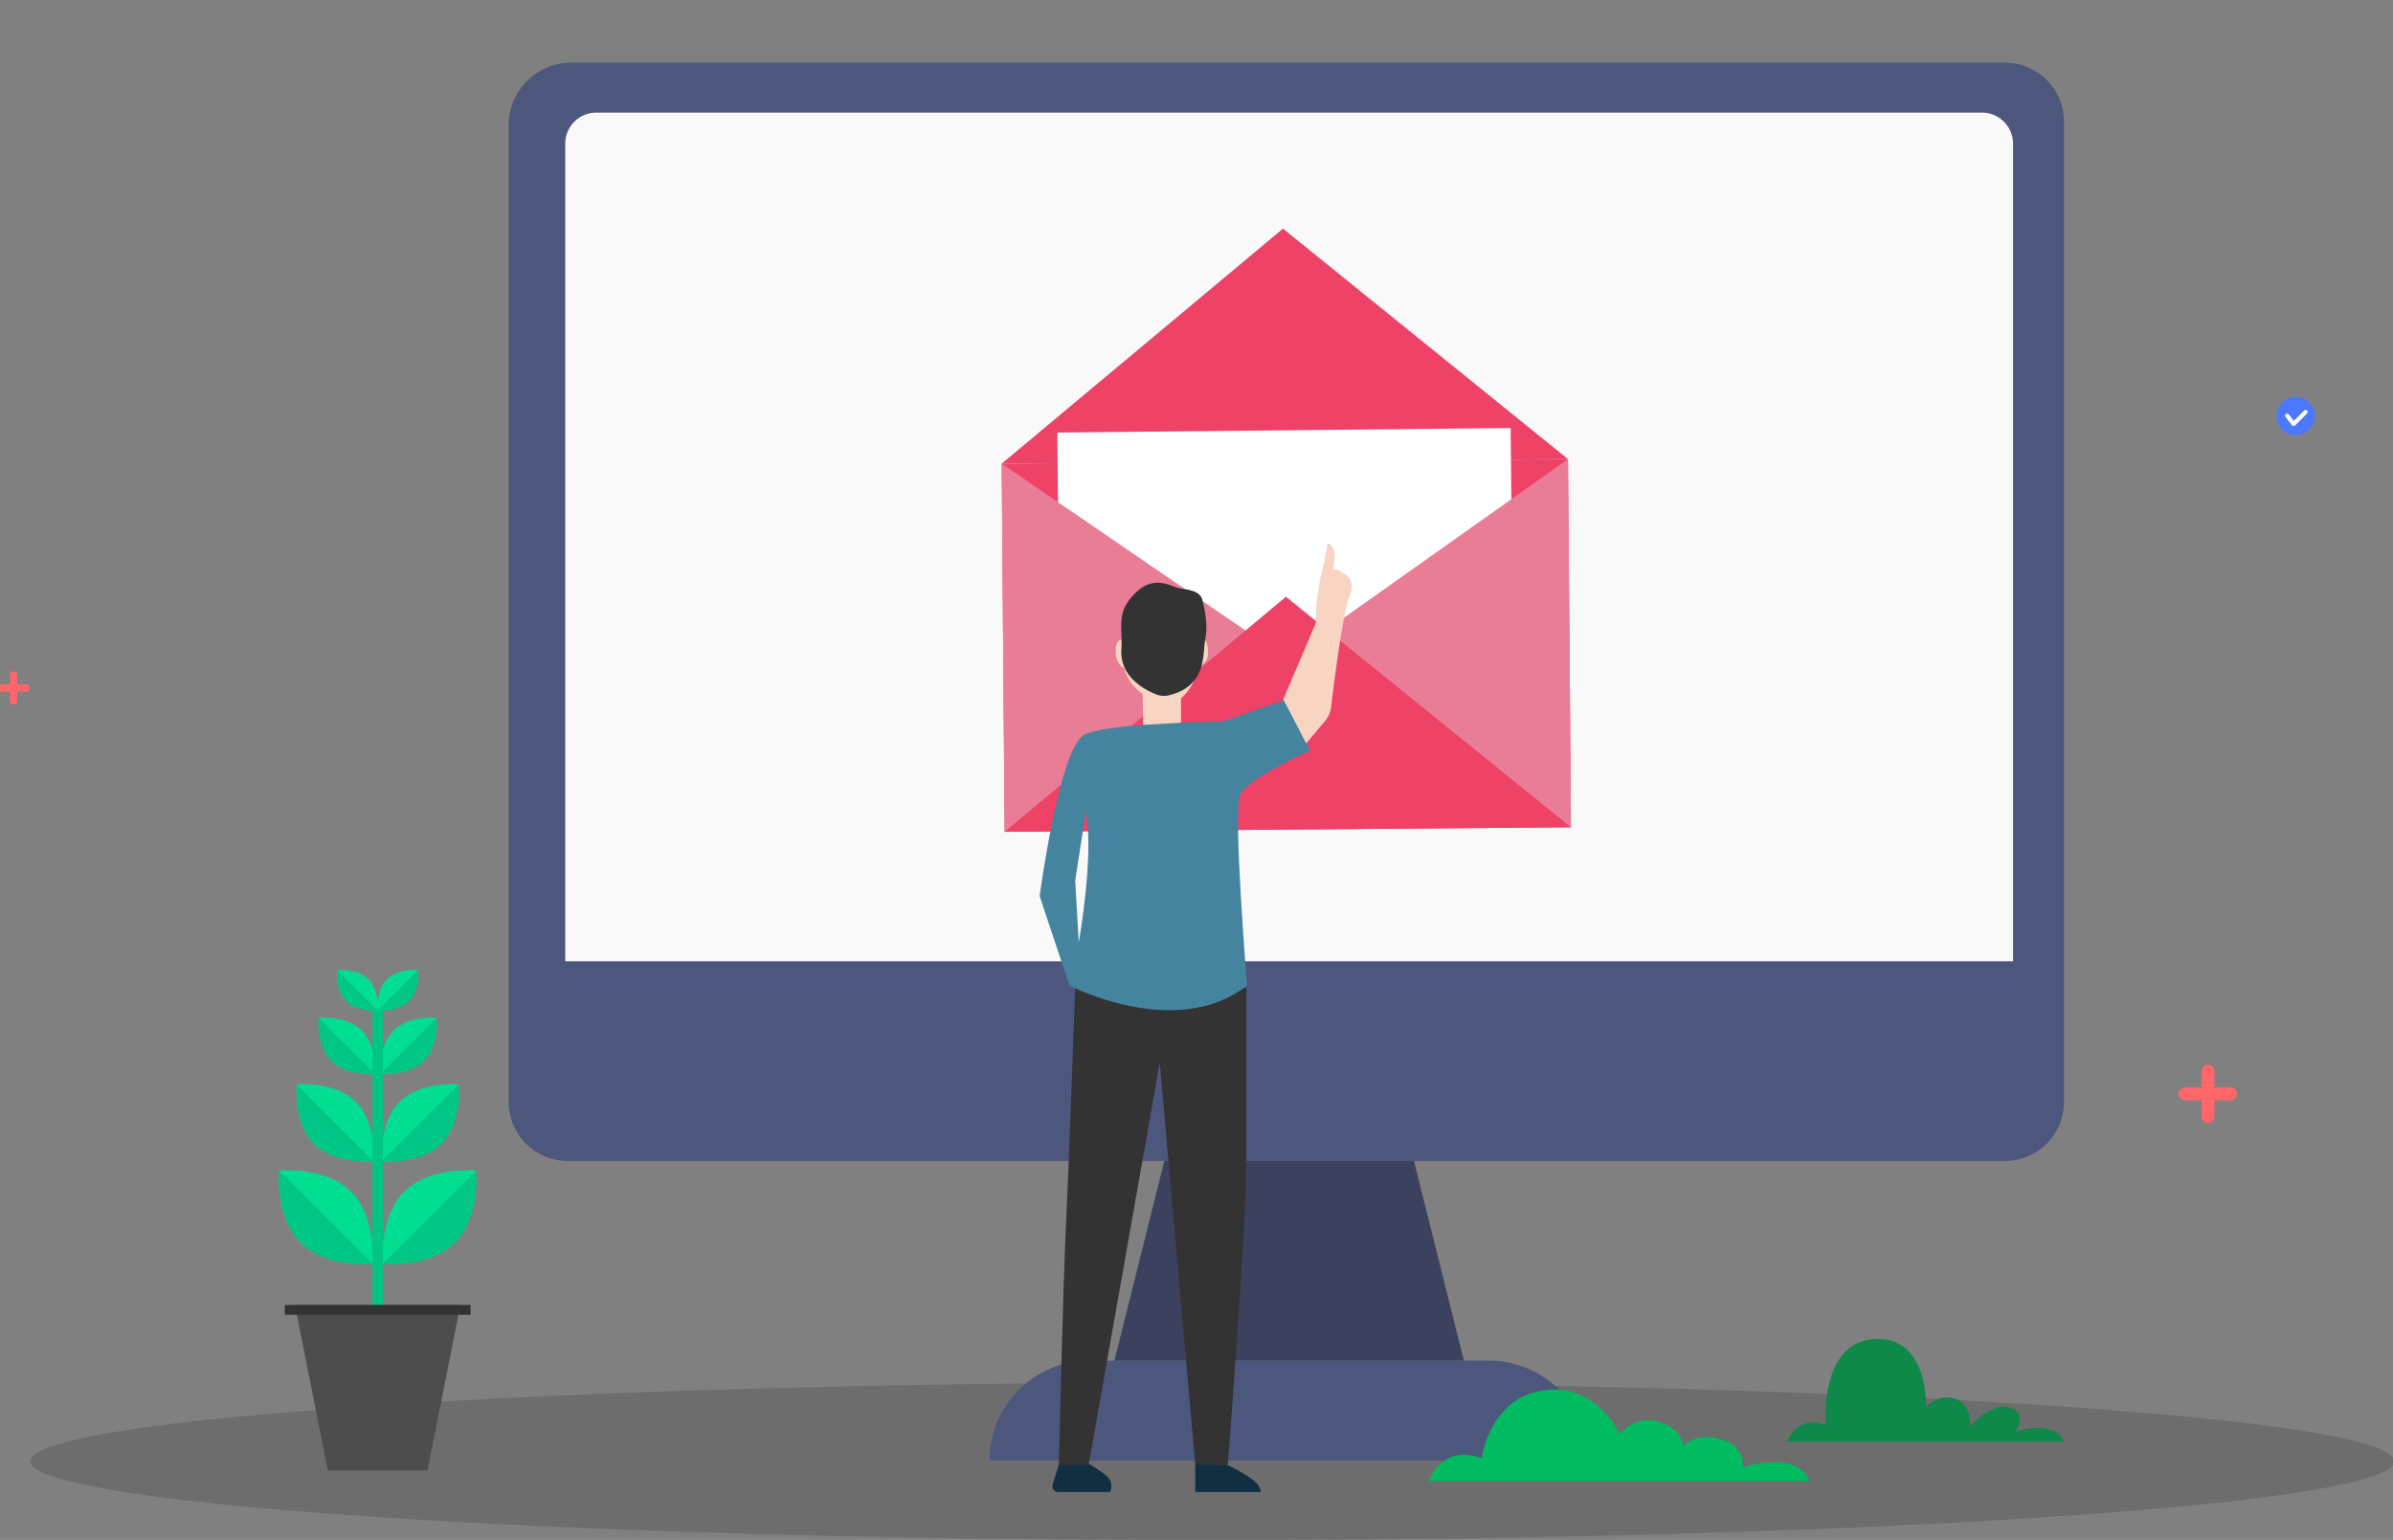 <svg id="Layer_1" data-name="Layer 1" xmlns="http://www.w3.org/2000/svg" viewBox="0 0 1919 1235"><rect x="0" y="0" width="1919" height="1235" fill="#808080" stroke="none"/><defs><style>.cls-1{opacity:0.15;}.cls-2{fill:#4d567c;}.cls-3{fill:#3c415e;}.cls-4{fill:#faf9f9;}.cls-5{fill:#ee4266;}.cls-6{fill:#fff;}.cls-7{fill:#ea7d96;}.cls-8{fill:#00de91;}.cls-9{fill:#00c685;}.cls-10{fill:#4d4d4d;}.cls-11{fill:#333;}.cls-12{fill:#4c78ff;}.cls-13{fill:#ff666a;}.cls-14{fill:#122f41;}.cls-15{fill:#45849f;}.cls-16{fill:#f8d4c2;}.cls-17{fill:#0e8949;}.cls-18{fill:#00bb5f;}</style></defs><title>serviceArtboard 1</title><ellipse class="cls-1" cx="972.15" cy="1171.93" rx="947.85" ry="63.21"/><path class="cls-2" d="M458.15,50.26H1607.81a47.35,47.35,0,0,1,47.35,47.35V883.73a47.34,47.34,0,0,1-47.34,47.34H455.25a47.34,47.34,0,0,1-47.34-47.34V100.5a50.24,50.24,0,0,1,50.24-50.24Z"/><path class="cls-2" d="M1274,1171.3H793.57a80.09,80.09,0,0,1,80.08-80.08h320.29A80.08,80.08,0,0,1,1274,1171.3"/><polygon class="cls-3" points="1173.93 1091.22 893.67 1091.22 933.7 931.07 1133.89 931.07 1173.93 1091.22"/><path class="cls-4" d="M1614.34,770.92H453.26V115.3a25,25,0,0,1,25-25H1589.33a25,25,0,0,1,25,25V770.92Z"/><rect class="cls-5" x="804.46" y="370.02" width="454.14" height="295.26" transform="translate(-4.12 8.3) rotate(-0.46)"/><polygon class="cls-5" points="1257.41 368.2 803.28 371.85 1028.85 183.35 1257.41 368.2"/><rect class="cls-6" x="848.38" y="347.11" width="363.55" height="307.09" transform="matrix(1, -0.01, 0.01, 1, -3.98, 8.28)"/><polygon class="cls-7" points="803.28 371.85 805.65 667.1 1031.61 528.08 803.28 371.85"/><polygon class="cls-7" points="1257.41 368.2 1259.78 663.45 1031.61 528.08 1257.41 368.2"/><polygon class="cls-5" points="1259.78 663.45 805.65 667.1 1031.21 478.59 1259.78 663.45"/><path class="cls-8" d="M281.69,955.77c20.64,20.64,17,57.73,17,57.73s-37.11,3.66-57.74-17-17-57.75-17-57.75S261.05,935.13,281.69,955.77Z"/><path class="cls-9" d="M224,938.78l74.72,74.72s-37.11,3.66-57.74-17S224,938.78,224,938.78Z"/><path class="cls-8" d="M324,955.77c-20.64,20.64-17,57.73-17,57.73s37.11,3.66,57.75-17,17-57.75,17-57.75S344.64,935.13,324,955.77Z"/><path class="cls-9" d="M381.73,938.78,307,1013.5s37.11,3.66,57.75-17S381.73,938.78,381.73,938.78Z"/><path class="cls-8" d="M285.43,883.72c17,17,14,47.51,14,47.51s-30.55,3-47.53-14-14-47.53-14-47.53S268.44,866.73,285.43,883.72Z"/><path class="cls-9" d="M237.92,869.73l61.5,61.5s-30.55,3-47.53-14S237.92,869.73,237.92,869.73Z"/><path class="cls-8" d="M320.26,883.72c-17,17-14,47.51-14,47.51s30.54,3,47.53-14,14-47.53,14-47.53S337.25,866.73,320.26,883.72Z"/><path class="cls-9" d="M367.78,869.73l-61.5,61.5s30.54,3,47.53-14S367.78,869.73,367.78,869.73Z"/><path class="cls-8" d="M290.17,826.42C302.54,838.78,300.35,861,300.35,861s-22.23,2.2-34.6-10.16-10.16-34.6-10.16-34.6S277.81,814.05,290.17,826.42Z"/><path class="cls-9" d="M255.59,816.24,300.35,861s-22.23,2.2-34.6-10.16S255.59,816.24,255.59,816.24Z"/><path class="cls-8" d="M315.52,826.42C303.16,838.78,305.34,861,305.34,861s22.24,2.2,34.6-10.16,10.17-34.6,10.17-34.6S327.89,814.05,315.52,826.42Z"/><path class="cls-9" d="M350.11,816.24,305.34,861s22.24,2.2,34.6-10.16S350.11,816.24,350.11,816.24Z"/><rect class="cls-9" x="298.68" y="807.36" width="8.33" height="255.86"/><path class="cls-8" d="M295.44,785.26c8.94,8.94,7.36,25,7.36,25s-16.07,1.59-25-7.35-7.35-25-7.35-25S286.5,776.32,295.44,785.26Z"/><path class="cls-9" d="M270.44,777.9l32.36,32.36s-16.07,1.59-25-7.35S270.44,777.9,270.44,777.9Z"/><path class="cls-8" d="M310.25,785.26c-8.94,8.94-7.36,25-7.36,25s16.07,1.59,25-7.35,7.35-25,7.35-25S319.19,776.32,310.25,785.26Z"/><path class="cls-9" d="M335.25,777.9l-32.36,32.36s16.07,1.59,25-7.35S335.25,777.9,335.25,777.9Z"/><polygon class="cls-10" points="342.83 1179.25 262.86 1179.25 236.49 1046.54 369.2 1046.54 342.83 1179.25"/><rect class="cls-11" x="228.36" y="1046.54" width="148.97" height="7.91"/><path class="cls-12" d="M1856.13,335.91a15.35,15.35,0,1,1-12.91-17.45A15.35,15.35,0,0,1,1856.13,335.91Z"/><path class="cls-6" d="M1838.42,341.43a1.53,1.53,0,0,1-.44-.4l-5.11-6.68a1.63,1.63,0,1,1,2.59-2l4,5.2,8.28-8.26a1.63,1.63,0,1,1,2.3,2.31l-9.59,9.58a1.64,1.64,0,0,1-2,.23Z"/><path class="cls-13" d="M1770.66,900.7a5.17,5.17,0,0,1-5.17-5.17V859.08a5.17,5.17,0,1,1,10.34,0v36.45A5.17,5.17,0,0,1,1770.66,900.7Z"/><path class="cls-13" d="M1788.9,882.47h-36.47a5.17,5.17,0,1,1,0-10.33h36.47a5.17,5.17,0,0,1,0,10.33Z"/><path class="cls-13" d="M10.87,565A2.92,2.92,0,0,1,8,562.12V541.5a2.93,2.93,0,1,1,5.85,0v20.62A2.93,2.93,0,0,1,10.87,565Z"/><path class="cls-13" d="M21.19,554.73H.56a2.93,2.93,0,0,1,0-5.85H21.19a2.93,2.93,0,0,1,0,5.85Z"/><path class="cls-11" d="M862.22,792.53s-5.12,144.25-7.4,190.32-5.7,191.62-5.7,191.62h23.93S927.73,865.85,930,852l28.48,322.44h26.2S999.5,981.93,999.5,935.86V792.15Z"/><path class="cls-14" d="M958.49,1174.47v22.11h52.4s1.14-4.61-8-11.06a131.88,131.88,0,0,0-19.37-11Z"/><path class="cls-14" d="M849.12,1174.47l-4.94,16a4.73,4.73,0,0,0,4.52,6.13h41.43s4.56-8-4.55-14.48-11.39-7.63-11.39-7.63Z"/><path class="cls-15" d="M994.37,637.78c5.7-13.67,56.4-35.88,56.4-35.88l-21.08-40.45-49,17.09s-90,1.14-110.5,10.25-36.46,129.88-36.46,129.88l23.93,71.77s85.44,44.43,142.4,0C1000.07,790.44,988.68,651.45,994.37,637.78ZM865.07,755.69l-2.85-49.55,8.55-55.26C877.6,686.2,865.07,755.69,865.07,755.69Z"/><path class="cls-16" d="M1029.12,560.88l26.2-61.52s-1.14-15.94,4.56-39.87,3.42-26.2,8-21.64,1.13,18.22,1.13,18.22,20.51,4.56,13.68,20.51c-5.65,13.18-12.86,70.73-15.19,90.29a21.94,21.94,0,0,1-5.06,11.61l-15,17.68Z"/><polygon class="cls-16" points="916.74 581.34 916.34 556.33 947.1 556.33 947.1 579.55 916.74 581.34"/><path class="cls-16" d="M927.73,563.16s-21.65-8-26.2-27.34c0,0-6.84-2.28-6.84-13.67s6.84-9.11,6.84-9.11,59.24-1.14,61.52,0,5.69-2.28,5.69,11.39c0,6.83-6.83,10.25-6.83,10.25s-5.7,21.65-19.37,28.48S927.73,563.16,927.73,563.16Z"/><path class="cls-11" d="M937.21,557.64a16.49,16.49,0,0,1-9.89-.72C917.8,553.2,898,542.81,899.25,521c1.14-20.51-4.56-29.62,11.39-45.57,13.11-13.11,26.2-6.83,31.9-4.56s19.37,1.14,21.64,10.26,4.56,20.5,2.28,31.9C964.29,523.89,968.32,550.24,937.21,557.64Z"/><path class="cls-17" d="M1433,1156.18s8-22.11,31-13.26c0,0-5.31-66.33,38.91-69s41.57,54.83,41.57,54.83,8.84-11.49,23-7.07,12.38,22.11,12.38,22.11,16.53-19.43,31.84-15,4.42,19.46,4.42,19.46,31.84-10.61,38.91,8Z"/><path class="cls-18" d="M1145.54,1187.76s11-30.43,42.6-18.25c0,0,6.13-48.06,49.27-54.41s61.5,34.93,61.5,34.93,12.17-15.82,31.64-9.74,19.32,19.86,19.32,19.86,8.82-12.12,29.89-6.07,17.74,22.73,17.74,22.73,43.82-14.61,53.55,11Z"/></svg>